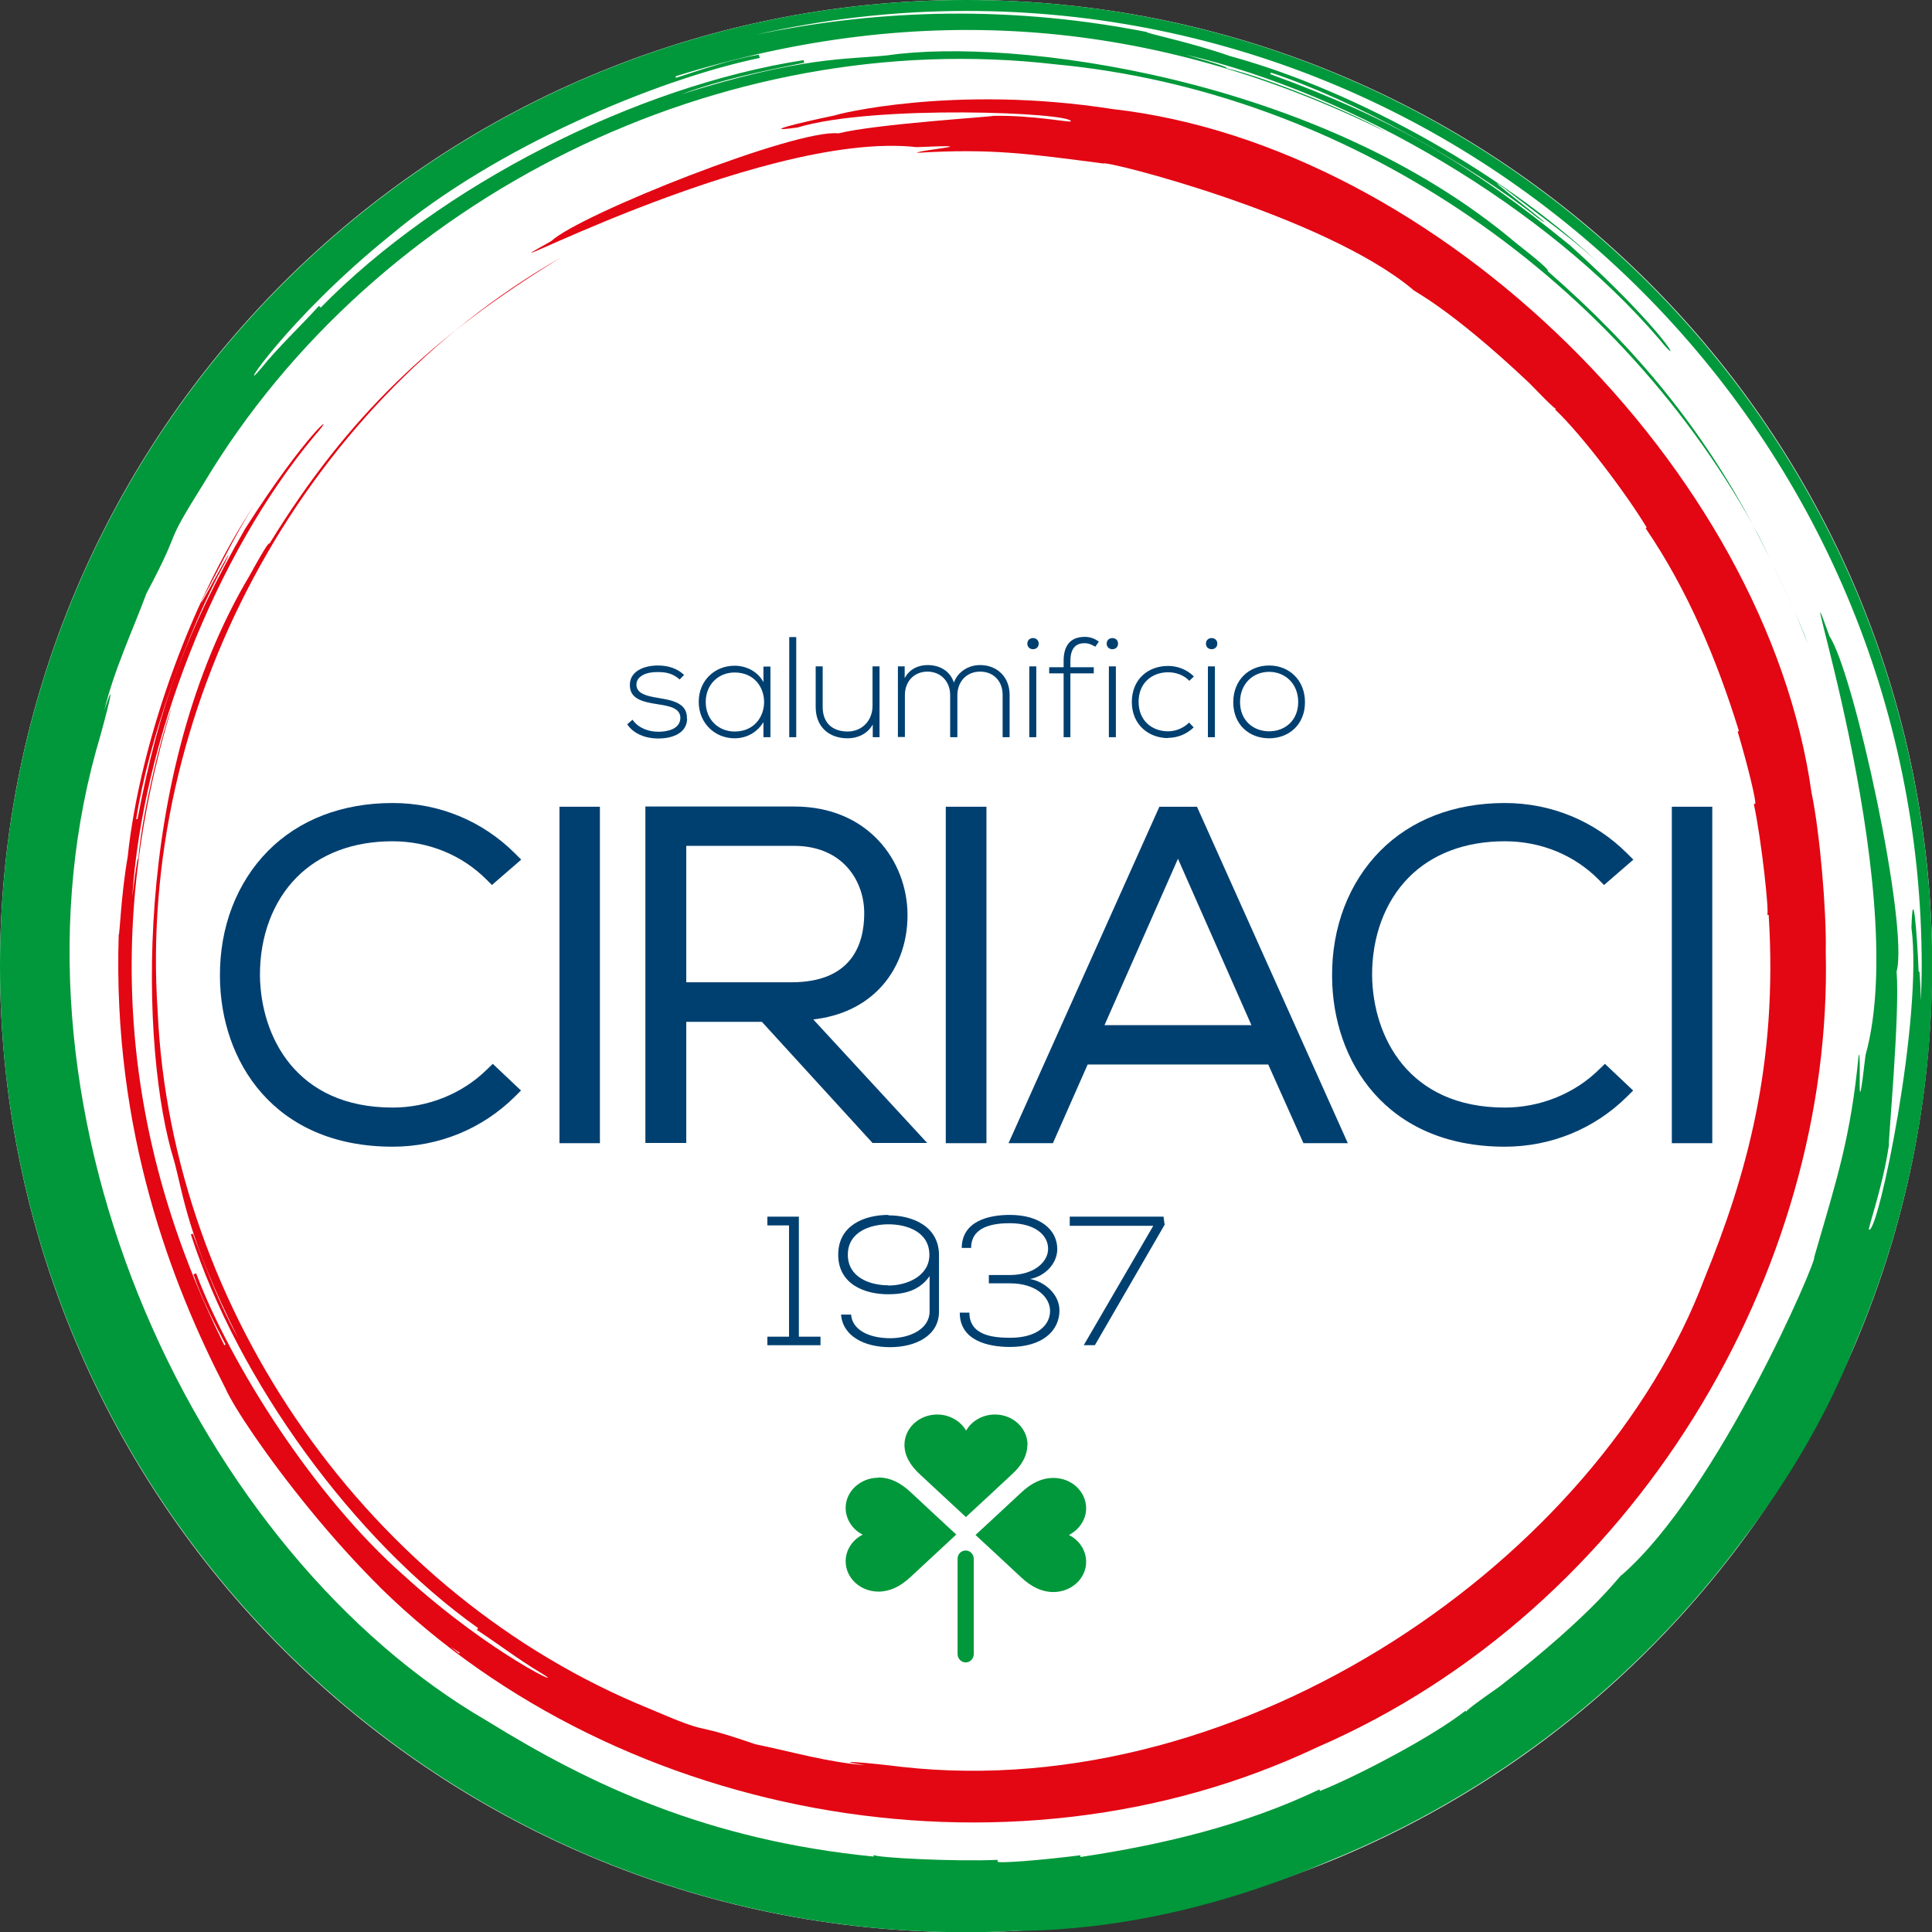 <svg xmlns="http://www.w3.org/2000/svg" id="Livello_2" viewBox="0 0 88.37 88.37"><rect x="0" y="0" width="88.37" height="88.37" fill="#333333" stroke="none"/><defs><style> .cls-1 { fill: #fff; } .cls-2 { fill: #004070; } .cls-3, .cls-4 { fill: #00983a; } .cls-5 { fill: none; } .cls-6 { fill: #e30613; } .cls-4 { fill-rule: evenodd; } </style></defs><g id="verde"><g><path class="cls-1" d="M88.37,44.19c0,24.4-19.78,44.19-44.19,44.19S0,68.59,0,44.19,19.78,0,44.19,0s44.19,19.78,44.19,44.19Z"></path><path class="cls-5" d="M86.26,35.92c4.48,23.35-10.74,45.93-34.01,50.43-23.27,4.5-45.76-10.79-50.25-34.14C-2.48,28.85,12.75,6.28,36.02,1.78c23.27-4.5,45.76,10.79,50.25,34.14Z"></path><path class="cls-6" d="M21,75.63c-1.42-1.11-2.85-2.23-4.11-3.52,10.8,11.05,29.08,14.58,43.38,7.8,14.54-6.32,23.59-21.78,23.24-36.38.04-1.83-.27-5.47-.65-7.27-2.08-14.8-17.06-29.58-31.96-31.27-7.28-1.14-12.73.26-12.68.28-1.78.37-3.52.81-1.74.56,3.52-1.06,12.55-.68,12.5-.28,0,.07-1.77-.29-3.56-.25-.01.04-5.35.37-7.07.8-1.92-.22-11.8,3.69-13.14,4.93-4.62,2.59,9.46-5.11,16.72-4.3,3.44-.15,0,.14.02.26,3.42-.21,5.14.05,8.53.49.02-.17,10.09,2.37,14.14,5.76-.04.05,1.59.75,5.32,4.27,1.19,1.23,1.22,1.2,1.24,1.18l-.05.04c1.25,1.18,3.31,3.93,4.19,5.4l-.05.03c1.93,2.83,3.26,6.02,4.27,9.28l-.06.02c.49,1.64.88,3.3.8,3.31h-.06c.36,1.68.72,5.07.61,5.08h.07c.43,6.82-1.02,11.93-2.93,16.61-4.83,12.84-21.06,24.09-36.7,22.36-1.69-.21-3.39-.34-1.7-.08-1.71-.13-3.36-.62-5.03-.96-3.22-1.12-1.71-.28-4.85-1.63-12.75-5.18-21.86-18.14-22.48-31.91-.92-13.76,6.48-27.61,18.46-34.47-5.84,3.57-9.75,7.24-13.34,13.09-.03-.02-.08-.05-.91,1.46-5.44,9.13-4.99,21.87-3.46,26.76.45,1.66.6,3.46,2.93,8.12-.85-1.52-1.45-3.15-2.07-4.77l-.09.03c2.15,6.65,7.42,13.95,13.14,18.01l-.06.08c.97.64,1.9,1.35,2.9,1.95,1.52.9-2.16-.72-6.24-4.44-4.15-3.65-7.95-9.71-9.5-13.82l-.12.05c.38,1.12.92,2.16,1.47,3.21l-.06.03c-4.7-9.47-5.47-19.04-2.41-29.16-.6,1.66-1.39,5.13-1.52,6.89-.03,0-.06,0-.28,1.75.47-7.09,3.78-15.62,8.34-21.08,1.18-1.33-.31-.24-3.18,4.26-2.65,4.62-3.93,8.03-4.92,13.28h-.06c.55-3.55,2.34-8.62,4.07-11.75.78-1.61-1.73,3.12-.95,1.52.86-1.57,1.6-3.21,2.64-4.67-3.11,4.42-5.59,11.28-6.15,16.63-.31,1.77-.36,3.56-.41,3.56-.29,9.02,2.44,16,4.89,20.76.72,1.65,6.04,9.13,10.71,12.08Z"></path><g><path class="cls-3" d="M44.19,0C19.82,0,0,19.82,0,44.19s19.82,44.19,44.19,44.19c.75,0,1.49-.02,2.23-.06,4.76-.02,9.67-1.17,14.36-3.19,7.58-3.08,14.13-8.21,18.94-14.7,2.12-2.78,3.87-5.76,5.09-8.86,2.29-5.34,3.57-11.21,3.57-17.38C88.37,19.82,68.55,0,44.19,0ZM87.76,44.44c-.09-2.03-.27-4.03-.33-2.01.53,4.07-1.5,13.95-1.94,13.82-.08-.02.62-1.9.91-3.88-.05-.03.51-5.96.35-7.93.57-2.07-1.94-13.65-3.07-15.34-2-5.54,3.83,11.34,1.65,19.16-.44,3.81-.17-.02-.31-.03-.37,3.8-.98,5.63-2.04,9.28.17.04-4.37,10.67-8.8,14.53-.05-.06-1.09,1.61-5.6,5.11-1.56,1.09-1.53,1.13-1.51,1.16l-.04-.06c-1.5,1.18-4.89,2.96-6.65,3.67l-.03-.07c-3.44,1.64-7.18,2.53-10.93,3.09v-.08c-1.9.24-3.78.38-3.79.29v-.08c-1.9.09-5.68-.1-5.67-.23v.08c-7.57-.75-12.91-3.25-17.69-6.21C9.06,71.04-.25,51.21,4.39,34.35c.53-1.81.97-3.66.38-1.86.45-1.85,1.27-3.58,1.93-5.35,1.78-3.35.61-1.83,2.63-5.05C17.2,8.96,33.02,1.18,48.25,2.94c13.29,1.24,25.47,9.5,31.94,21.09-2.35-4.39-5.23-7.99-9.4-11.63.03-.03.08-.09-1.43-1.27C60.34,3.49,46.25,1.7,40.61,2.53c-1.9.2-3.91.04-9.44,1.78,1.82-.67,3.71-1.06,5.61-1.44,0-.04-.02-.12-.02-.12-7.69,1.19-16.64,5.74-22.09,11.32l-.08-.08c-.87.96-1.83,1.85-2.64,2.85-1.27,1.51,1.16-2.26,5.95-6.11,4.72-3.96,12.06-7.08,16.85-8.08l-.04-.15c-1.3.22-2.54.66-3.79,1.06l-.02-.07C42.15-.02,52.84.83,63.41,6.04c-1.72-.97-5.39-2.46-7.31-2.92.01-.04.02-.08-1.87-.62,7.72,1.79,16.5,6.99,21.67,13.02,1.24,1.54.34-.31-4.09-4.3-4.6-3.76-8.12-5.79-13.71-7.83l.03-.07c3.79,1.25,9.05,4.15,12.17,6.62,1.63,1.15-3.12-2.48-1.49-1.33,1.57,1.23,3.24,2.35,4.66,3.76-4.29-4.24-11.39-8.22-17.19-9.8-1.89-.66-3.86-1.04-3.84-1.11-6.86-1.34-12.89-.9-17.84.12,3.09-.7,6.31-1.08,9.61-1.08,24.09,0,43.69,19.6,43.69,43.69,0,.53-.02,1.06-.04,1.58-.02-.85-.06-1.34-.07-1.33Z"></path><path class="cls-3" d="M80.97,25.57c.38.77.75,1.56,1.1,2.39-.34-.81-.71-1.61-1.1-2.39Z"></path><path class="cls-3" d="M80.19,24.04c.28.5.53,1.02.78,1.54-.26-.52-.52-1.04-.78-1.54Z"></path><path class="cls-3" d="M82.08,27.96c.21.5.44.99.62,1.5-.21-.51-.41-1.01-.62-1.5Z"></path></g></g><g><g><path class="cls-4" d="M47,66.09c0-.77-.67-1.39-1.49-1.39-.55,0-1.05.28-1.31.72v.02s-.02-.02-.02-.02c-.26-.44-.77-.72-1.31-.72-.83,0-1.5.62-1.5,1.39,0,.47.24.92.72,1.36.24.22,1.97,1.83,2.09,1.94.12-.11,1.86-1.72,2.09-1.94.49-.44.72-.89.72-1.36Z"></path><path class="cls-4" d="M40.18,67.59c-.82,0-1.5.62-1.5,1.38,0,.51.3.98.77,1.22h.02s-.02.01-.02.01c-.47.24-.77.71-.77,1.21,0,.77.67,1.39,1.5,1.39.51,0,.99-.22,1.47-.67.23-.22,1.98-1.83,2.09-1.94-.12-.11-1.86-1.72-2.09-1.94-.48-.45-.96-.67-1.47-.67Z"></path><path class="cls-4" d="M48.91,70.21h-.02s.02-.01.02-.01c.47-.25.77-.71.77-1.21,0-.77-.67-1.39-1.5-1.39-.51,0-.99.22-1.47.67-.23.22-1.97,1.83-2.09,1.94.12.11,1.86,1.72,2.09,1.94.48.45.96.67,1.47.67.83,0,1.5-.62,1.5-1.38,0-.51-.3-.98-.77-1.22Z"></path></g><path class="cls-3" d="M44.17,70.92c-.21,0-.37.17-.37.38v4.36c0,.21.17.38.37.38s.37-.17.37-.38v-4.36c0-.21-.17-.38-.37-.38Z"></path></g></g><g id="blu"><g><rect class="cls-2" x="43.26" y="36.9" width="1.86" height="15.39"></rect><path class="cls-2" d="M17.95,38.48c1.64,0,3.17.62,4.3,1.75l.25.25,1.34-1.16-.28-.28c-1.49-1.49-3.47-2.31-5.6-2.31-2.31,0-4.28.76-5.7,2.19-1.44,1.46-2.22,3.5-2.2,5.75.02,3.87,2.47,7.78,7.9,7.78,2.12,0,4.11-.82,5.6-2.3l.27-.27-1.29-1.22-.26.25c-1.13,1.12-2.71,1.75-4.32,1.75-4.42,0-6.03-3.25-6.07-6.03-.01-1.8.59-3.4,1.68-4.5,1.07-1.08,2.59-1.65,4.38-1.65Z"></path><rect class="cls-2" x="25.59" y="36.9" width="1.85" height="15.39"></rect><path class="cls-2" d="M42.41,52.28l-5.21-5.65c1.22-.14,2.24-.61,2.99-1.37.86-.87,1.33-2.09,1.32-3.44-.02-2.45-1.81-4.93-5.18-4.93h-6.81v15.39h1.87v-5.54h3.46l5.06,5.54h2.5ZM31.39,44.93v-6.24h4.94c.96,0,1.77.31,2.34.89.56.57.87,1.38.86,2.23-.01,1.42-.6,3.12-3.33,3.12h-4.81Z"></path><path class="cls-2" d="M53.03,36.9l-6.9,15.39h2.03l1.59-3.6h8.26l1.61,3.6h2.03l-6.9-15.39h-1.72ZM50.52,46.89l3.36-7.61,3.36,7.61h-6.71Z"></path><path class="cls-2" d="M68.83,38.48c1.64,0,3.17.62,4.29,1.75l.25.25,1.34-1.16-.28-.28c-1.49-1.49-3.48-2.31-5.6-2.31-2.31,0-4.28.76-5.7,2.19-1.44,1.46-2.22,3.5-2.2,5.75.02,3.87,2.47,7.78,7.9,7.78,2.12,0,4.11-.82,5.6-2.3l.27-.27-1.29-1.22-.26.25c-1.13,1.12-2.71,1.75-4.32,1.75-4.42,0-6.03-3.25-6.07-6.03-.01-1.8.59-3.4,1.68-4.5,1.07-1.08,2.59-1.65,4.38-1.65Z"></path><rect class="cls-2" x="76.47" y="36.9" width="1.85" height="15.39"></rect><polygon class="cls-2" points="36.54 55.65 35.1 55.65 35.1 56.05 36.09 56.05 36.09 61.14 35.1 61.14 35.1 61.53 37.53 61.53 37.53 61.14 36.54 61.14 36.54 55.65"></polygon><path class="cls-2" d="M40.64,55.57c-1.11,0-2.3.48-2.3,1.82s1.19,1.81,2.29,1.81c.73,0,1.42-.16,1.89-.83v1.61c0,.82-.91,1.23-1.8,1.23-.97,0-1.74-.38-1.79-1.08h-.46c.08.99,1.07,1.49,2.24,1.49s2.24-.52,2.24-1.63v-2.57c0-1.33-1.2-1.83-2.32-1.83ZM40.63,58.79c-.84,0-1.85-.36-1.85-1.4s1.02-1.39,1.86-1.39,1.87.34,1.87,1.4c0,.97-1.03,1.4-1.87,1.4Z"></path><path class="cls-2" d="M47.12,58.5c.69-.13,1.24-.71,1.24-1.37,0-.87-.77-1.56-2.17-1.56-.98,0-2.19.29-2.2,1.51h.43c0-1,1.06-1.13,1.77-1.13,1.17,0,1.76.56,1.75,1.18,0,.56-.6,1.19-1.76,1.19h-.95v.38h.97c1.21,0,1.83.65,1.83,1.26,0,.66-.59,1.23-1.82,1.23-.75,0-1.87-.09-1.87-1.15h-.44c0,1.28,1.29,1.57,2.3,1.57,1.48,0,2.26-.74,2.26-1.67,0-.72-.65-1.31-1.35-1.44Z"></path><polygon class="cls-2" points="48.93 55.65 48.93 56.07 52.75 56.07 49.57 61.53 50.08 61.53 53.27 56.02 53.22 55.65 48.93 55.65"></polygon><path class="cls-2" d="M31.42,32.87c.03-.75-.76-.85-1.33-.95-.41-.07-.97-.16-.98-.59-.01-.41.47-.6.97-.59.36,0,.68.05,1.01.34l.2-.21c-.32-.3-.73-.43-1.2-.43-.65,0-1.29.27-1.28.9,0,.65.63.77,1.26.87.53.08,1.06.17,1.05.64-.02.51-.61.62-1.01.62-.43,0-.91-.16-1.18-.55l-.24.21c.28.43.84.65,1.41.65s1.31-.19,1.33-.9Z"></path><path class="cls-2" d="M33.6,33.77c.52,0,1.01-.24,1.32-.74v.69h.32v-3.23h-.32v.71c-.27-.5-.8-.75-1.32-.75-.9,0-1.64.67-1.64,1.65s.74,1.67,1.64,1.67ZM33.6,30.76c1.8,0,1.8,2.7,0,2.7-.73,0-1.32-.54-1.32-1.35s.59-1.35,1.32-1.35Z"></path><rect class="cls-2" x="36.1" y="29.14" width=".32" height="4.58"></rect><path class="cls-2" d="M38.77,33.77c.45,0,.9-.19,1.15-.63v.58h.31v-3.24h-.32v1.8c0,.67-.46,1.17-1.13,1.18-.7,0-1.15-.39-1.15-1.12v-1.86h-.32v1.86c0,.9.6,1.43,1.46,1.43Z"></path><path class="cls-2" d="M43.47,33.72h.32v-1.92c0-.62.42-1.08,1.04-1.08s1.03.44,1.03,1.06v1.94h.32v-1.94c0-.8-.56-1.36-1.35-1.36-.5,0-1,.27-1.2.8-.19-.58-.71-.8-1.2-.8-.42,0-.83.18-1.05.6v-.54h-.31v3.23h.32v-1.92c0-.62.42-1.07,1.03-1.07s1.04.45,1.04,1.07v1.92Z"></path><rect class="cls-2" x="47.08" y="30.48" width=".32" height="3.24"></rect><path class="cls-2" d="M47.51,29.44c0-.34-.52-.34-.52,0s.52.34.52,0Z"></path><path class="cls-2" d="M48.65,33.72h.31v-2.92h1.07v-.28h-1.07v-.29c0-.56.24-.81.64-.81.2,0,.32.06.5.16l.16-.23c-.18-.14-.4-.22-.64-.22-.71,0-.97.46-.97,1.1v.29h-.66v.28h.66v2.92Z"></path><rect class="cls-2" x="50.72" y="30.48" width=".32" height="3.24"></rect><path class="cls-2" d="M51.14,29.44c0-.34-.52-.34-.52,0s.52.34.52,0Z"></path><path class="cls-2" d="M53.42,33.75c.43,0,.85-.16,1.18-.48l-.21-.22c-.26.26-.62.4-.96.4-.73,0-1.35-.48-1.35-1.35s.62-1.35,1.35-1.35c.35,0,.71.12.97.39l.21-.2c-.33-.32-.75-.48-1.18-.48-.94,0-1.66.63-1.66,1.65s.75,1.65,1.66,1.65Z"></path><rect class="cls-2" x="55.25" y="30.48" width=".32" height="3.24"></rect><path class="cls-2" d="M55.68,29.44c0-.34-.52-.34-.52,0s.52.34.52,0Z"></path><path class="cls-2" d="M58.05,33.77c.91,0,1.64-.63,1.64-1.65s-.73-1.68-1.64-1.68-1.64.65-1.64,1.68.73,1.65,1.64,1.65ZM58.05,30.73c.73,0,1.33.54,1.33,1.38s-.6,1.34-1.33,1.34-1.33-.5-1.33-1.34.6-1.38,1.33-1.38Z"></path></g></g></svg>